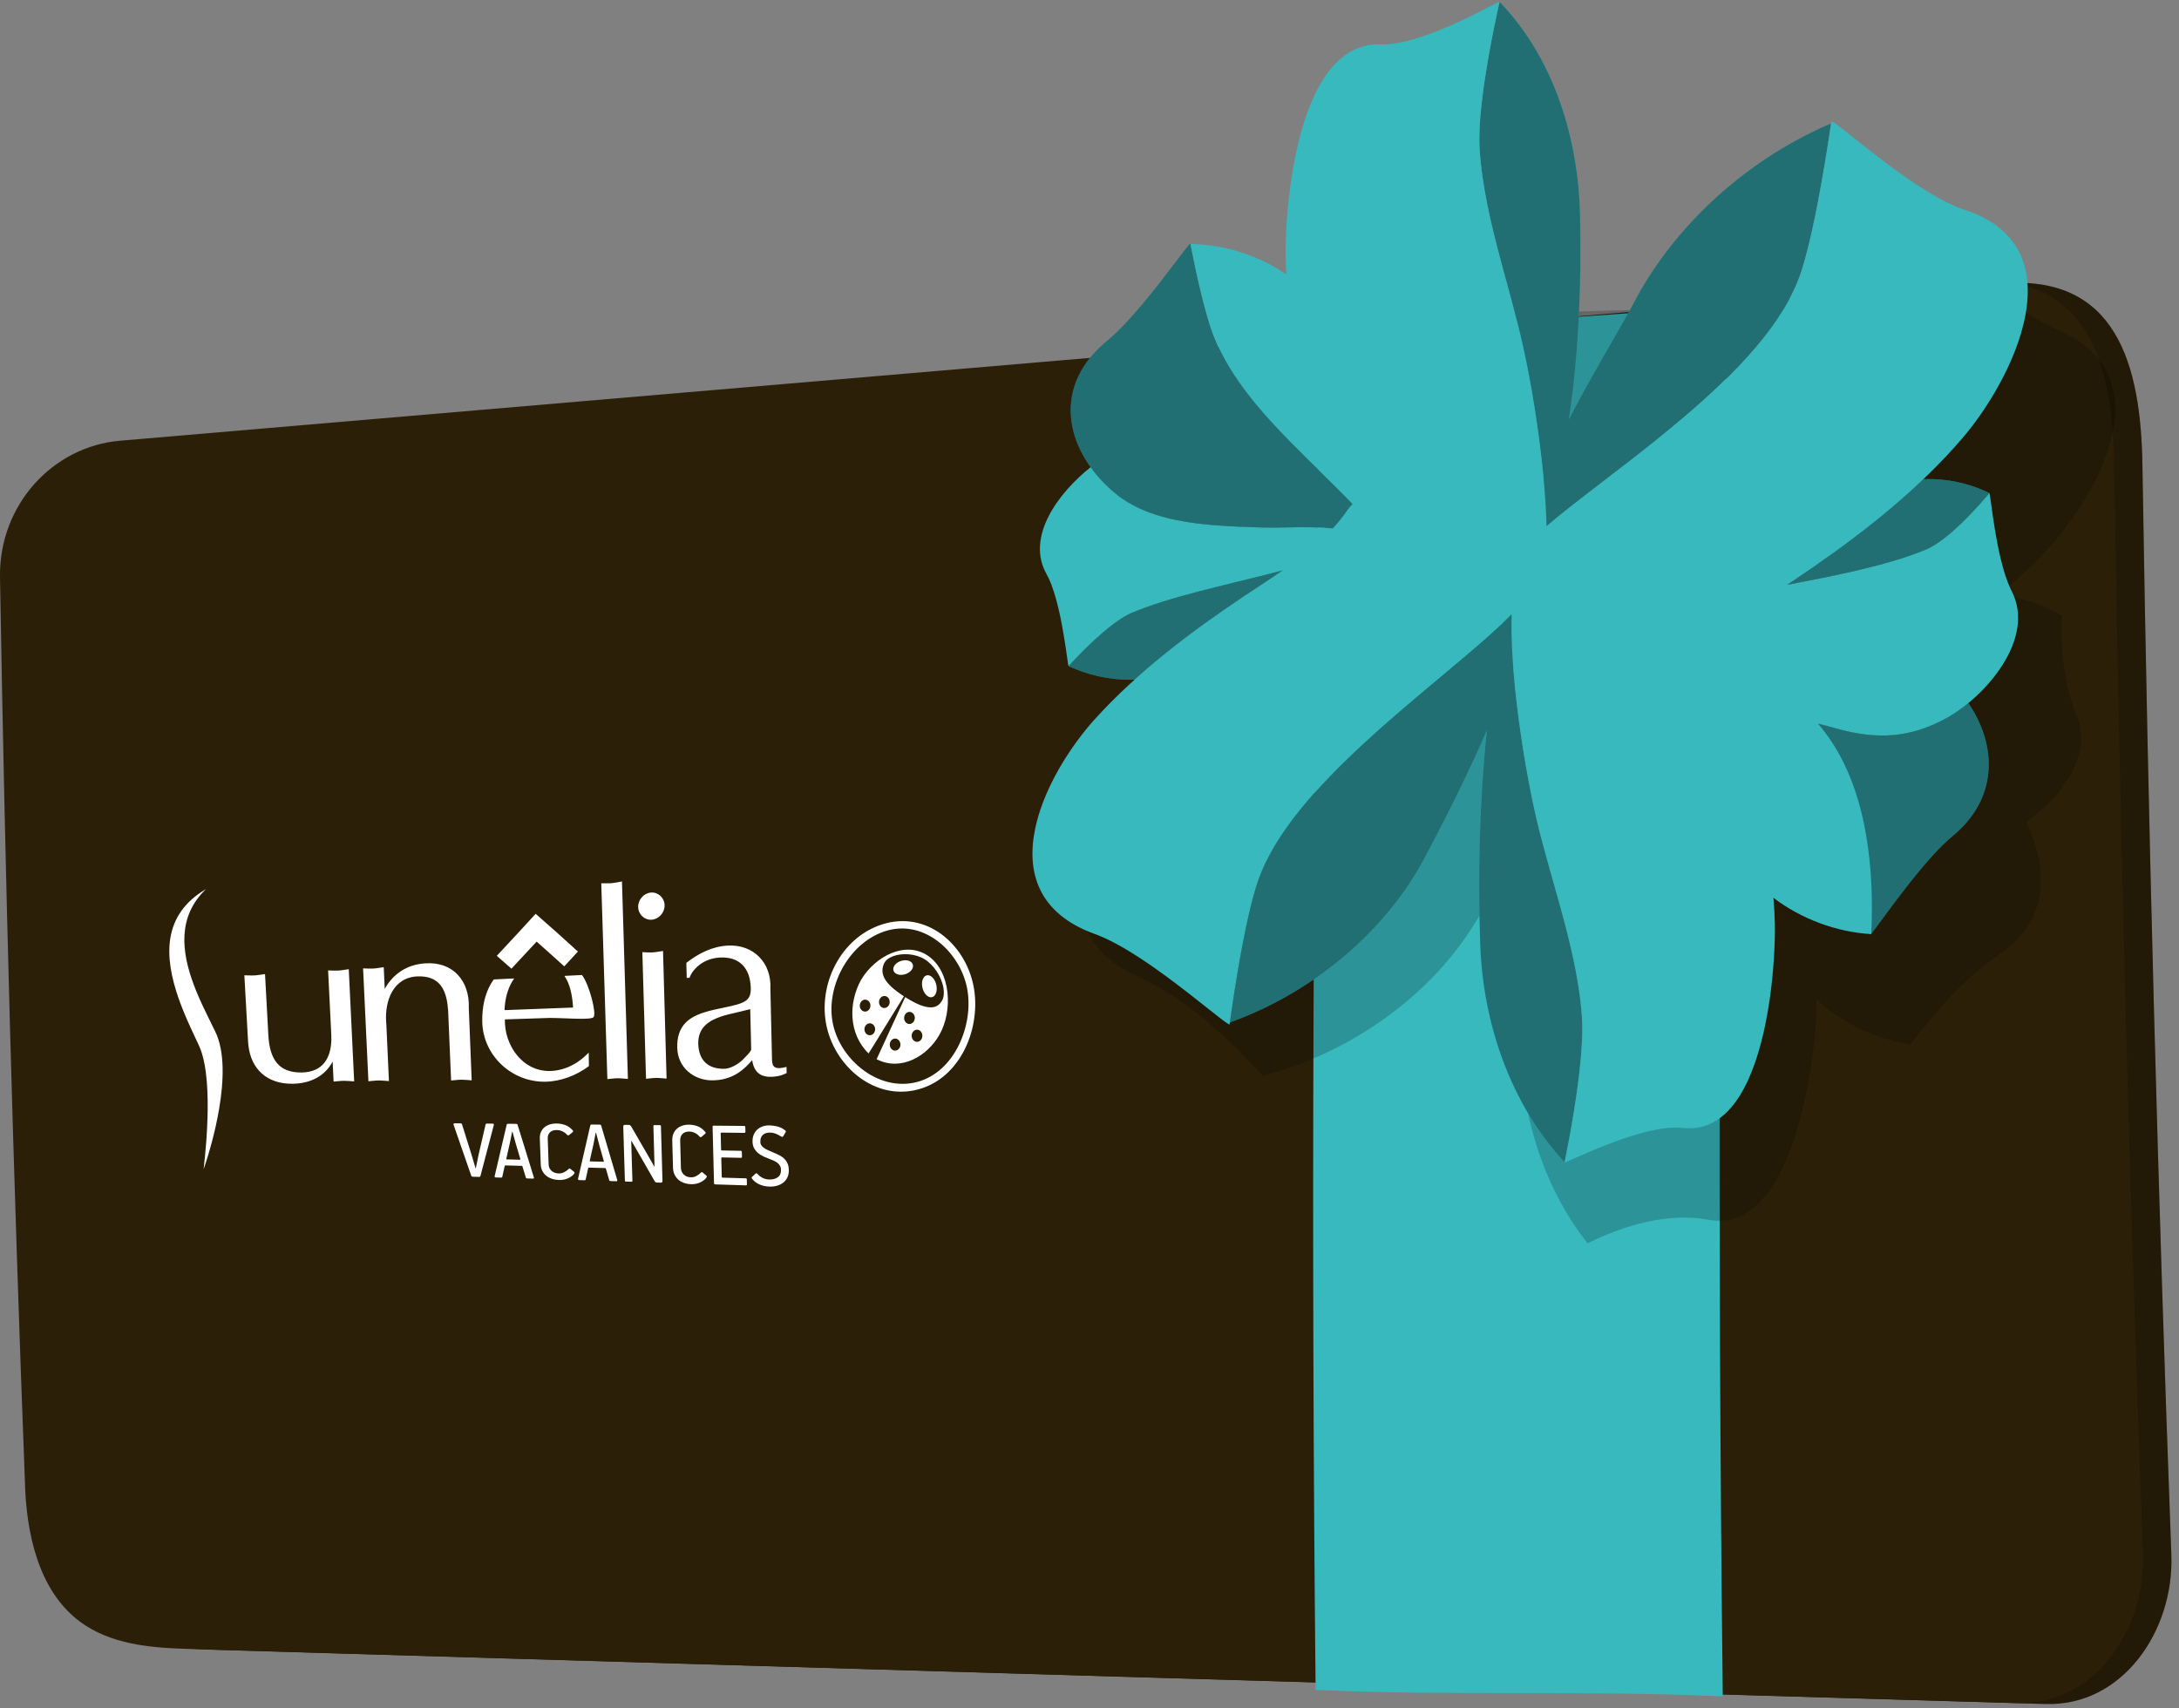 <?xml version="1.0" encoding="UTF-8"?>
<svg width="139px" height="109px" viewBox="0 0 139 109" version="1.1" xmlns="http://www.w3.org/2000/svg" xmlns:xlink="http://www.w3.org/1999/xlink">
    <rect x="0" y="0" width="139" height="109" fill="#808080" stroke="none"/>
    <title>Icon privilege</title>
    <defs>
        <path d="M138.512,99.083 C138.696,103.907 135.412,108.784 130.44,108.604 C91.508,107.459 52.577,106.307 13.646,105.146 C11.343,105.072 8.847,104.85 6.909,103.411 C4.217,101.414 3.468,97.657 3.395,94.424 C2.66,75.205 2.132,55.979 1.808,36.748 C1.743,32.184 5.152,28.419 9.498,28.06 C48.823,24.698 88.148,21.343 127.474,17.995 C135.029,17.234 136.585,23.179 136.669,29.66 C137.036,52.807 137.65,75.949 138.512,99.083" id="path-1"></path>
        <path d="M95.657,0.001 C99.2,3.666 100.693,8.87 100.793,13.644 C100.879,17.775 100.74,22.249 100.08,26.648 C100.516,25.795 100.973,24.954 101.432,24.134 L102.118,22.922 L102.118,22.922 L103.117,21.177 L103.117,21.177 L103.742,20.075 C103.842,19.895 103.94,19.718 104.036,19.544 L104.315,19.028 C106.866,14.254 111.333,10.188 116.443,7.918 L116.806,7.762 L116.567,9.333 L116.567,9.333 L116.338,10.718 L116.338,10.718 L116.105,12.032 L116.105,12.032 L115.95,12.856 L115.95,12.856 L115.789,13.667 C115.516,14.999 115.209,16.294 114.895,17.243 C113.764,20.651 110.48,23.95 106.955,26.893 L106.197,27.518 L106.197,27.518 L105.436,28.132 L105.436,28.132 L104.676,28.734 L104.676,28.734 L103.546,29.613 L103.546,29.613 L101.379,31.28 L101.379,31.28 L100.37,32.064 L100.37,32.064 L99.734,32.567 L99.734,32.567 L99.132,33.054 L99.132,33.054 C98.593,35.992 97.76,38.904 96.734,41.758 L96.521,42.342 C96.757,45.543 97.365,49.329 97.994,52.04 C98.167,52.784 98.36,53.531 98.564,54.278 L98.981,55.775 L98.981,55.775 L99.404,57.275 C100.104,59.778 100.746,62.291 100.916,64.806 C100.975,65.679 100.908,66.813 100.784,67.986 L100.74,68.378 L100.676,68.902 L100.604,69.443 L100.489,70.24 L100.489,70.24 L100.368,71.003 L100.368,71.003 L100.17,72.157 L100.17,72.157 L99.807,74.044 C96.283,70.234 94.598,65.051 94.426,60.148 C94.271,55.722 94.369,51.09 94.849,46.479 C93.622,49.303 92.25,52.051 90.838,54.689 C88.372,59.297 83.857,63.092 78.804,64.989 L78.458,65.114 L78.682,63.568 L78.682,63.568 L78.854,62.477 L78.854,62.477 L79.008,61.559 L79.008,61.559 L79.181,60.59 L79.181,60.59 L79.279,60.071 L79.358,59.669 L79.358,59.669 L79.523,58.87 C79.749,57.818 79.999,56.825 80.26,56.07 C81.301,53.063 84.034,50.038 87.058,47.252 L87.819,46.561 L87.819,46.561 L88.587,45.881 C88.716,45.768 88.844,45.656 88.973,45.545 L89.743,44.882 L89.743,44.882 L90.888,43.914 L90.888,43.914 L93.424,41.785 L93.424,41.785 L94.092,41.215 L94.092,41.215 L94.726,40.664 C95.137,40.302 95.521,39.954 95.873,39.619 C95.979,39.079 96.092,38.54 96.212,38.004 L96.322,37.525 L96.545,37.737 L96.545,37.737 C96.486,38.127 96.448,38.577 96.43,39.072 C97.578,37.909 98.244,36.943 98.11,36.233 C98.088,36.115 97.933,35.915 97.673,35.66 L97.458,35.46 C97.38,35.39 97.296,35.317 97.207,35.242 L96.921,35.009 C96.871,34.969 96.819,34.928 96.766,34.888 L96.434,34.637 L96.434,34.637 L96.074,34.378 L96.074,34.378 L95.689,34.114 L95.689,34.114 L95.282,33.846 L95.282,33.846 L94.854,33.578 L94.854,33.578 C95.923,32.806 96.991,32.059 98.041,31.338 C98.165,30.967 98.302,30.595 98.447,30.222 C98.173,27.363 97.665,24.248 97.143,21.926 C96.922,20.943 96.665,19.956 96.399,18.967 L95.794,16.738 C95.129,14.258 94.524,11.771 94.38,9.299 C94.292,7.78 94.61,5.462 94.95,3.521 L95.108,2.656 L95.108,2.656 L95.26,1.87 L95.26,1.87 L95.542,0.516 L95.542,0.516 L95.657,0.001 Z M107.154,42.759 L107.342,42.938 L107.342,42.938 L107.733,43.295 C107.799,43.355 107.867,43.414 107.935,43.473 L108.349,43.826 C110.032,45.22 111.999,46.399 113.369,46.091 L113.537,46.044 C114.468,45.738 115.421,45.91 116.365,46.156 L117.39,46.433 C117.56,46.478 117.729,46.52 117.897,46.558 C120.269,47.084 122.161,46.802 124.169,45.701 C124.615,45.456 125.091,45.131 125.562,44.743 C127.302,47.28 127.543,50.601 124.758,53.056 L124.554,53.23 C124.456,53.311 124.356,53.398 124.255,53.49 L123.946,53.782 L123.946,53.782 L123.629,54.102 L123.629,54.102 L123.308,54.445 L123.308,54.445 L122.985,54.807 L122.985,54.807 L122.661,55.183 L122.661,55.183 L122.179,55.765 L122.179,55.765 L121.864,56.158 L121.864,56.158 L121.407,56.743 L121.407,56.743 L120.838,57.492 L120.838,57.492 L119.519,59.269 L119.519,59.269 L119.376,59.446 L119.376,59.446 L119.323,59.499 C119.317,59.504 119.313,59.505 119.31,59.505 L119.104,58.472 L119.104,58.472 L118.849,57.291 L118.849,57.291 L118.694,56.615 L118.694,56.615 L118.524,55.913 L118.524,55.913 L118.404,55.444 L118.404,55.444 L118.216,54.752 L118.216,54.752 L118.087,54.311 L118.087,54.311 L117.956,53.893 C117.868,53.624 117.779,53.375 117.69,53.157 C116.8,50.96 114.418,48.923 112.042,47.14 L111.331,46.614 L111.331,46.614 L109.29,45.13 C109.183,45.052 109.078,44.974 108.975,44.897 L108.377,44.446 C108.089,44.225 107.821,44.011 107.576,43.804 C107.459,43.582 107.349,43.357 107.249,43.128 L107.1,42.765 L107.154,42.759 L107.154,42.759 Z M75.935,15.42 L76.116,16.337 L76.116,16.337 L76.32,17.298 L76.32,17.298 L76.47,17.964 L76.47,17.964 L76.637,18.666 L76.637,18.666 L76.756,19.14 L76.756,19.14 L76.944,19.84 L76.944,19.84 L77.074,20.289 L77.074,20.289 L77.207,20.714 L77.207,20.714 L77.342,21.108 C77.387,21.232 77.432,21.351 77.478,21.461 C78.481,23.91 80.285,26.016 82.271,28.04 L83.023,28.796 L83.023,28.796 L84.93,30.671 L84.93,30.671 L85.685,31.424 C86.184,31.928 86.673,32.436 87.142,32.951 L87.804,33.096 L87.804,33.096 L87.548,33.407 C87.914,33.825 88.266,34.249 88.597,34.681 L88.928,35.127 L88.928,35.127 L89.007,35.303 L89.007,35.303 L89.047,35.411 L89.047,35.411 L89.077,35.519 L89.077,35.519 L89.087,35.584 C89.096,35.714 89.022,35.77 88.733,35.561 L88.585,35.445 L88.585,35.445 L88.403,35.287 L88.403,35.287 L88.184,35.083 C88.145,35.045 88.104,35.005 88.061,34.962 L87.783,34.682 L87.783,34.682 C87.552,34.444 87.274,34.254 86.959,34.103 C84.02,37.46 80.204,40.372 76.511,42.213 C74.097,43.417 71.166,43.661 68.466,42.517 L68.167,42.384 L68.519,42.004 L68.519,42.004 L68.851,41.659 L68.851,41.659 L69.264,41.246 L69.264,41.246 L69.574,40.947 L69.574,40.947 L69.906,40.639 L69.906,40.639 L70.252,40.33 L70.252,40.33 L70.608,40.029 C71.146,39.588 71.696,39.202 72.169,39 C73.469,38.445 75.085,37.978 76.767,37.545 L77.996,37.235 L80.368,36.652 L80.368,36.652 L81.358,36.4 L81.358,36.4 L81.997,36.23 L81.997,36.23 L82.614,36.058 C82.816,36 83.013,35.941 83.206,35.882 L83.769,35.703 C85.228,35.218 86.339,34.681 86.783,34.026 C85.646,33.545 84.103,33.507 82.677,33.524 L81.547,33.542 C81.186,33.547 80.845,33.549 80.533,33.539 L79.149,33.491 L79.149,33.491 L78.439,33.458 C75.822,33.316 73.08,32.937 71.198,31.404 C68.08,28.863 66.981,24.8 70.422,21.799 L70.622,21.63 C70.866,21.43 71.124,21.192 71.388,20.928 L71.709,20.599 L71.709,20.599 L72.034,20.249 L72.034,20.249 L72.362,19.883 L72.362,19.883 L72.689,19.505 L72.689,19.505 L73.013,19.12 L73.013,19.12 L73.49,18.537 L73.49,18.537 L73.946,17.962 L73.946,17.962 L75.656,15.735 L75.656,15.735 L75.778,15.583 L75.778,15.583 L75.868,15.478 L75.868,15.478 L75.922,15.426 C75.928,15.422 75.932,15.42 75.935,15.42 Z M126.905,31.344 L126.51,31.805 L126.51,31.805 L126.192,32.16 L126.192,32.16 L125.806,32.575 L125.806,32.575 L125.518,32.873 L125.518,32.873 L125.211,33.178 L125.211,33.178 L124.889,33.485 C124.835,33.536 124.78,33.586 124.724,33.636 L124.389,33.93 C123.882,34.359 123.363,34.729 122.902,34.926 C121.144,35.676 118.751,36.249 116.287,36.75 L115.147,36.976 L115.147,36.976 L114.01,37.195 L114.01,37.195 L115.094,36.464 C115.273,36.342 115.451,36.221 115.627,36.1 C118.141,34.363 120.547,32.512 122.697,30.456 L122.772,30.453 C124.152,30.414 125.562,30.688 126.905,31.344 Z" id="path-2"></path>
    </defs>
    <g id="ICONS" stroke="none" stroke-width="1" fill="none" fill-rule="evenodd">
        <g id="16_Sunelia_Icons_Complements" transform="translate(-411, -367)">
            <g id="Icon-privilege" transform="translate(480.26, 421.42) rotate(-360) translate(-480.26, -421.42) translate(411, 367.116)">
                <g id="Fill-1">
                    <use fill="#2B1F08" xlink:href="#path-1"></use>
                    <use fill-opacity="0.2" fill="#000000" xlink:href="#path-1"></use>
                </g>
                <path d="M136.704,99.023 C136.889,103.847 133.605,108.723 128.633,108.543 C89.701,107.398 50.769,106.246 11.838,105.085 C9.535,105.011 7.039,104.789 5.101,103.351 C2.41,101.353 1.66,97.597 1.587,94.363 C0.853,75.144 0.324,55.918 0,36.688 C-0.065,32.123 3.344,28.358 7.69,28 C47.015,24.637 86.34,21.282 125.666,17.935 C133.222,17.174 134.777,23.118 134.861,29.6 C135.228,52.747 135.842,75.889 136.704,99.023" id="Fill-4" fill="#2B1F08"></path>
                <path d="M83.924,107.705 C92.584,108.102 101.237,107.714 109.897,108.12 C109.555,78.289 109.648,49.245 110.153,19.417 C101.526,20.032 92.9,20.65 84.273,21.273 C83.749,50.08 83.631,78.893 83.924,107.705" id="Fill-13" fill="#37B9BE"></path>
                <path d="M131.522,39.169 C130.302,38.434 128.9,37.987 127.464,37.855 C128.321,37.147 129.226,36.367 130.083,35.495 C133.602,31.915 138.309,23.996 131.298,20.936 C128.165,19.569 125.482,16.969 123.276,14.481 C123.276,14.481 123.275,14.528 123.27,14.605 C117.883,16.346 112.92,20.11 109.991,24.763 C108.226,27.568 106.546,30.452 105.057,33.419 C105.934,28.84 106.596,24.136 106.873,19.578 L88.048,20.122 C88.027,20.472 88.013,20.814 88.007,21.148 C87.574,20.783 87.107,20.454 86.615,20.163 L82.594,20.279 L82.549,18.721 C82.396,18.698 82.243,18.677 82.089,18.661 C82.09,18.648 82.091,18.638 82.091,18.638 C82.091,18.638 82.084,18.647 82.074,18.659 C82.047,18.657 82.03,18.656 82.03,18.656 C82.03,18.656 82.025,18.683 82.018,18.732 C80.382,20.812 78.533,22.917 76.322,24.411 C73.576,26.267 72.618,29.723 74.561,32.493 C72.605,34.079 70.193,36.393 71.289,38.978 C72.049,40.769 72.29,42.982 72.22,44.969 C73.454,45.67 74.853,46.093 76.28,46.222 C75.423,46.892 74.518,47.626 73.662,48.445 C70.011,51.937 65.754,59.069 72.525,62.157 C75.664,63.588 78.346,66.082 80.634,68.615 C80.634,68.615 80.635,68.571 80.639,68.497 C85.95,67.104 90.935,63.669 93.827,59.185 C95.583,56.461 97.234,53.65 98.707,50.756 C97.806,55.442 97.178,60.282 96.98,64.933 C96.77,69.851 98.062,75.14 101.273,79.213 C103.579,78.058 106.407,77.233 108.99,77.709 C114.189,78.667 115.596,68.453 115.825,65.32 C115.867,64.744 115.884,64.192 115.888,63.658 C117.451,65.129 119.689,66.188 121.852,66.508 C121.852,66.521 121.851,66.532 121.851,66.532 C121.851,66.532 121.858,66.523 121.867,66.51 C121.895,66.514 121.913,66.516 121.913,66.516 C121.913,66.516 121.916,66.488 121.923,66.438 C123.531,64.364 125.355,62.256 127.551,60.774 C130.68,58.665 130.748,55.38 129.234,52.331 C131.321,50.91 133.564,48.117 132.468,45.531 C131.629,43.55 131.446,41.3 131.522,39.169" id="Fill-15" fill="#000000" opacity="0.2"></path>
                <g id="Shape">
                    <use fill="#37B9BE" xlink:href="#path-2"></use>
                    <use fill-opacity="0.4" fill="#000000" xlink:href="#path-2"></use>
                </g>
                <path d="M95.657,0.001 L95.458,0.907 L95.458,0.907 L95.233,2.008 L95.233,2.008 L95.062,2.902 L95.062,2.902 L94.931,3.633 L94.931,3.633 L94.803,4.398 L94.803,4.398 L94.683,5.184 L94.683,5.184 L94.609,5.711 L94.609,5.711 L94.543,6.237 L94.543,6.237 L94.485,6.755 L94.485,6.755 L94.437,7.263 L94.437,7.263 L94.4,7.756 L94.4,7.756 L94.376,8.23 C94.361,8.615 94.362,8.975 94.38,9.299 C94.524,11.771 95.129,14.258 95.794,16.738 L96.399,18.967 C96.665,19.956 96.922,20.943 97.143,21.926 C97.873,25.174 98.575,29.972 98.654,33.453 L99.219,32.983 L99.219,32.983 L99.822,32.497 L99.822,32.497 L100.459,31.995 L100.459,31.995 L101.125,31.477 L101.125,31.477 L104,29.261 L104,29.261 L104.752,28.674 L104.752,28.674 L105.508,28.075 C105.887,27.772 106.265,27.465 106.642,27.153 L107.392,26.526 C110.748,23.676 113.811,20.51 114.895,17.243 C115.209,16.294 115.516,14.999 115.789,13.667 L115.948,12.866 L115.948,12.866 L116.193,11.548 L116.193,11.548 L116.406,10.316 L116.406,10.316 L116.691,8.536 L116.691,8.536 L116.825,7.628 C116.845,7.62 116.899,7.645 116.981,7.698 L117.127,7.799 L117.127,7.799 L117.314,7.939 L117.314,7.939 L118.096,8.555 L118.096,8.555 L119.343,9.542 L119.343,9.542 L119.75,9.857 L119.75,9.857 L120.39,10.343 L120.39,10.343 L120.834,10.67 L120.834,10.67 L121.287,10.997 L121.287,10.997 L121.747,11.318 L121.747,11.318 L122.211,11.63 L122.211,11.63 L122.676,11.931 C123.528,12.468 124.371,12.925 125.125,13.2 L125.328,13.271 C129.466,14.626 129.89,17.923 128.909,21.197 L128.779,21.606 C128.757,21.674 128.733,21.742 128.709,21.81 L128.559,22.217 L128.559,22.217 L128.397,22.622 C128.342,22.757 128.284,22.89 128.224,23.024 L128.041,23.421 L128.041,23.421 L127.849,23.814 L127.849,23.814 L127.648,24.2 L127.648,24.2 L127.441,24.58 L127.441,24.58 L127.227,24.953 L127.227,24.953 L127.008,25.317 L127.008,25.317 L126.786,25.672 L126.786,25.672 L126.56,26.017 L126.56,26.017 L126.332,26.351 L126.332,26.351 L126.102,26.673 L126.102,26.673 L125.873,26.983 L125.873,26.983 L125.531,27.422 L125.531,27.422 L125.306,27.697 C125.269,27.741 125.232,27.785 125.195,27.828 C122.496,30.979 119.168,33.654 115.627,36.1 L115.094,36.464 L115.094,36.464 L114.01,37.195 L114.01,37.195 L115.147,36.976 L115.147,36.976 L116.287,36.75 C118.751,36.249 121.144,35.676 122.902,34.926 C123.363,34.729 123.882,34.359 124.389,33.93 L124.724,33.636 L124.724,33.636 L125.052,33.332 C125.105,33.281 125.159,33.23 125.211,33.178 L125.518,32.873 L125.518,32.873 L125.806,32.575 L125.806,32.575 L126.192,32.16 L126.192,32.16 L126.743,31.536 L126.743,31.536 L126.905,31.344 L126.905,31.344 C126.909,31.345 126.914,31.36 126.92,31.388 L126.969,31.698 L126.969,31.698 L127.151,32.997 L127.151,32.997 L127.252,33.641 L127.252,33.641 L127.33,34.098 L127.33,34.098 L127.417,34.567 L127.417,34.567 L127.514,35.042 C127.531,35.121 127.549,35.2 127.567,35.279 L127.679,35.747 C127.835,36.365 128.02,36.947 128.237,37.413 L128.32,37.583 C129.913,40.669 126.586,44.374 124.169,45.701 C122.161,46.802 120.269,47.084 117.897,46.558 C117.264,46.417 116.618,46.207 115.97,46.058 C116.278,46.415 116.561,46.786 116.818,47.173 C119.132,50.657 119.559,55.426 119.37,59.483 C117.153,59.354 114.905,58.522 113.129,57.167 C113.179,57.721 113.208,58.281 113.219,58.847 L113.222,59.283 L113.222,59.283 L113.215,59.8 L113.215,59.8 L113.202,60.183 L113.202,60.183 L113.172,60.811 L113.172,60.811 L113.126,61.491 L113.126,61.491 L113.062,62.216 L113.062,62.216 L113.009,62.719 L113.009,62.719 L112.946,63.234 L112.946,63.234 L112.873,63.758 L112.873,63.758 L112.789,64.289 C112.774,64.378 112.759,64.467 112.743,64.556 L112.643,65.092 C111.953,68.573 110.505,72.016 107.592,71.867 L107.365,71.849 C106.558,71.758 105.535,71.941 104.505,72.235 L104.03,72.377 C103.872,72.427 103.714,72.479 103.558,72.532 L103.094,72.696 L103.094,72.696 L102.643,72.864 L102.643,72.864 L101.999,73.119 L101.999,73.119 L101.41,73.365 L101.41,73.365 L99.957,73.998 L99.957,73.998 L99.852,74.037 C99.827,74.046 99.812,74.047 99.807,74.044 L100.061,72.752 L100.061,72.752 L100.288,71.486 L100.288,71.486 L100.409,70.753 L100.409,70.753 L100.567,69.711 L100.567,69.711 L100.676,68.902 L100.676,68.902 L100.74,68.378 C100.892,67.068 100.981,65.776 100.916,64.806 C100.746,62.291 100.104,59.778 99.404,57.275 L98.771,55.026 C98.492,54.028 98.224,53.032 97.994,52.04 C97.129,48.311 96.304,42.55 96.43,39.072 C96.036,39.472 95.585,39.895 95.091,40.339 L94.477,40.882 C94.371,40.974 94.264,41.067 94.155,41.16 L93.487,41.731 L93.487,41.731 L91.697,43.235 L91.697,43.235 L90.946,43.865 L90.946,43.865 L89.797,44.836 L89.797,44.836 L89.023,45.501 L89.023,45.501 L88.249,46.178 C88.121,46.291 87.992,46.406 87.864,46.52 L87.099,47.214 C84.059,50.01 81.306,53.049 80.26,56.07 L80.197,56.258 L80.197,56.258 L80.072,56.659 L80.072,56.659 L79.949,57.091 L79.949,57.091 L79.829,57.549 L79.829,57.549 L79.655,58.274 L79.655,58.274 L79.488,59.033 L79.488,59.033 L79.279,60.071 L79.279,60.071 L79.088,61.105 L79.088,61.105 L78.957,61.856 L78.957,61.856 L78.734,63.229 L78.734,63.229 L78.51,64.743 L78.51,64.743 L78.441,65.242 L78.441,65.242 C78.421,65.251 78.368,65.226 78.284,65.172 L78.136,65.071 L78.136,65.071 L77.837,64.847 L77.837,64.847 L75.893,63.316 L75.893,63.316 L75.054,62.671 L75.054,62.671 L74.386,62.173 L74.386,62.173 L73.696,61.677 L73.696,61.677 L73.229,61.352 C73.073,61.246 72.916,61.141 72.759,61.038 L72.29,60.737 L72.29,60.737 L71.825,60.453 C71.207,60.087 70.607,59.776 70.055,59.558 L69.85,59.48 C66.203,58.171 65.453,55.502 66.04,52.727 L66.133,52.33 C66.2,52.065 66.279,51.799 66.369,51.535 L66.51,51.138 C66.535,51.072 66.56,51.006 66.586,50.94 L66.748,50.547 L66.748,50.547 L66.923,50.156 C66.953,50.091 66.983,50.027 67.015,49.962 L67.206,49.578 C67.239,49.514 67.272,49.45 67.306,49.387 L67.513,49.01 L67.513,49.01 L67.728,48.64 L67.728,48.64 L67.95,48.277 L67.95,48.277 L68.18,47.921 L68.18,47.921 L68.415,47.574 L68.415,47.574 L68.654,47.237 L68.654,47.237 L68.897,46.91 L68.897,46.91 L69.142,46.594 L69.142,46.594 L69.389,46.29 L69.389,46.29 L69.637,45.998 L69.637,45.998 L69.884,45.72 L69.884,45.72 C72.61,42.725 75.951,40.199 79.445,37.866 L81.032,36.816 C81.299,36.638 81.565,36.459 81.828,36.276 C81.459,36.375 81.079,36.473 80.691,36.571 L77.704,37.308 L77.704,37.308 L76.504,37.613 C74.917,38.027 73.401,38.474 72.169,39 C71.254,39.39 70.052,40.468 69.205,41.304 L68.937,41.572 L68.494,42.031 L68.494,42.031 L68.167,42.384 L68.161,42.375 L68.161,42.375 L68.136,42.261 L68.136,42.261 L68.1,42.028 L68.1,42.028 L68.004,41.358 L68.004,41.358 L67.909,40.73 C67.713,39.491 67.393,37.836 66.896,36.779 L66.757,36.507 C65.421,34.136 67.518,31.322 69.573,29.691 C70.017,30.31 70.566,30.888 71.198,31.404 C73.08,32.937 75.822,33.316 78.439,33.458 L79.149,33.491 L79.149,33.491 L80.533,33.539 L80.533,33.539 C80.759,33.546 81.001,33.547 81.255,33.545 L82.884,33.521 C83.594,33.516 84.327,33.529 85.019,33.606 C85.268,33.336 85.503,33.053 85.721,32.758 L85.933,32.458 C86.04,32.302 86.157,32.163 86.284,32.04 L85.795,31.536 L85.538,31.277 L85.538,31.277 C84.854,30.59 84.153,29.91 83.458,29.226 L82.387,28.158 C80.356,26.098 78.501,23.958 77.478,21.461 L77.404,21.274 L77.404,21.274 L77.257,20.864 C77.232,20.792 77.208,20.718 77.184,20.643 L77.04,20.174 L77.04,20.174 L76.9,19.68 L76.9,19.68 L76.764,19.171 L76.764,19.171 L76.512,18.146 L76.512,18.146 L76.294,17.179 L76.294,17.179 L75.94,15.445 L76.191,15.453 C78.253,15.544 80.367,16.215 82.06,17.399 C82.021,16.866 82.005,16.326 82.009,15.779 L82.018,15.286 L82.018,15.286 L82.04,14.717 L82.04,14.717 L82.076,14.082 L82.076,14.082 L82.109,13.627 L82.109,13.627 L82.151,13.15 L82.151,13.15 L82.23,12.399 L82.23,12.399 L82.294,11.88 L82.294,11.88 L82.369,11.35 L82.369,11.35 L82.454,10.81 L82.454,10.81 L82.551,10.265 C83.235,6.619 84.723,2.79 87.833,2.717 L88.069,2.719 C88.9,2.749 89.937,2.495 90.974,2.131 L91.452,1.955 C91.61,1.895 91.769,1.832 91.925,1.768 L92.39,1.573 L92.39,1.573 L92.841,1.374 L92.841,1.374 L93.275,1.175 L93.275,1.175 L93.883,0.884 L93.883,0.884 L95.512,0.059 L95.512,0.059 L95.614,0.012 C95.639,0.002 95.653,-0.002 95.657,0.001 Z" id="Path" fill="#37B9BE"></path>
                <path d="M49.068,71.687 C49.212,71.689 49.376,71.709 49.557,71.748 C49.737,71.786 49.919,71.873 50.091,72.008 C50.128,72.037 50.14,72.064 50.129,72.087 L50.1,72.146 L50.1,72.146 L49.961,72.381 L49.961,72.381 C49.942,72.41 49.917,72.422 49.89,72.418 C49.861,72.413 49.835,72.401 49.811,72.385 C49.679,72.299 49.551,72.24 49.446,72.203 C49.341,72.167 49.237,72.148 49.132,72.147 C49.044,72.146 48.961,72.155 48.883,72.175 C48.806,72.195 48.738,72.229 48.681,72.275 C48.625,72.321 48.58,72.383 48.548,72.459 C48.515,72.534 48.5,72.63 48.503,72.745 C48.505,72.828 48.527,72.9 48.571,72.963 C48.615,73.025 48.672,73.081 48.74,73.129 C48.809,73.177 48.887,73.222 48.971,73.26 L49.226,73.37 C49.359,73.425 49.49,73.484 49.62,73.542 C49.749,73.601 49.864,73.673 49.967,73.758 C50.069,73.844 50.152,73.947 50.216,74.069 C50.281,74.191 50.315,74.346 50.319,74.533 C50.323,74.704 50.295,74.857 50.236,74.99 C50.177,75.123 50.092,75.236 49.982,75.325 C49.872,75.415 49.739,75.484 49.585,75.531 C49.431,75.578 49.261,75.598 49.077,75.592 C48.849,75.585 48.635,75.538 48.436,75.451 C48.236,75.365 48.082,75.228 47.968,75.083 C47.936,75.041 47.939,75 47.99,74.96 L48.207,74.757 L48.207,74.757 C48.23,74.737 48.251,74.733 48.269,74.744 L48.313,74.778 L48.313,74.778 L48.34,74.804 C48.434,74.905 48.544,74.991 48.669,75.048 C48.794,75.104 48.925,75.136 49.061,75.14 C49.289,75.146 49.474,75.099 49.616,74.997 C49.757,74.896 49.826,74.738 49.821,74.527 C49.819,74.423 49.796,74.334 49.752,74.261 C49.709,74.187 49.653,74.124 49.586,74.073 C49.519,74.022 49.444,73.978 49.361,73.941 L49.238,73.888 L49.238,73.888 L49.116,73.84 C49,73.796 48.875,73.745 48.747,73.689 C48.617,73.633 48.498,73.562 48.391,73.478 C48.283,73.394 48.192,73.29 48.119,73.168 C48.047,73.046 48.008,72.898 48.004,72.726 C48,72.561 48.025,72.415 48.078,72.286 C48.131,72.157 48.206,72.048 48.302,71.959 C48.398,71.869 48.512,71.801 48.642,71.755 C48.774,71.709 48.916,71.686 49.068,71.687 Z M45.527,71.705 L47.464,71.722 L47.464,71.722 C47.516,71.723 47.542,71.746 47.543,71.791 L47.551,72.092 L47.551,72.092 C47.552,72.141 47.528,72.166 47.48,72.165 L46.019,72.148 L46.019,72.148 C45.987,72.148 45.972,72.163 45.973,72.196 L45.998,73.237 L45.998,73.237 C45.999,73.269 46.013,73.286 46.042,73.286 L47.249,73.309 L47.249,73.309 C47.297,73.31 47.322,73.334 47.323,73.384 L47.33,73.69 L47.33,73.69 C47.331,73.736 47.31,73.758 47.266,73.757 L46.058,73.731 L46.058,73.731 C46.027,73.731 46.011,73.748 46.012,73.785 L46.041,74.966 C46.042,75.003 46.057,75.021 46.085,75.022 L47.567,75.065 L47.567,75.065 C47.614,75.066 47.639,75.09 47.64,75.135 L47.647,75.442 L47.647,75.442 C47.649,75.492 47.625,75.515 47.577,75.514 L45.622,75.452 L45.622,75.452 C45.574,75.45 45.549,75.427 45.548,75.383 L45.457,71.771 C45.456,71.726 45.48,71.704 45.527,71.705 Z M43.951,71.642 C44.135,71.644 44.315,71.675 44.488,71.737 C44.662,71.799 44.831,71.92 44.985,72.099 C45.005,72.123 45.015,72.145 45.016,72.163 C45.016,72.181 45.001,72.204 44.97,72.232 L44.746,72.423 L44.746,72.423 C44.731,72.438 44.709,72.443 44.684,72.437 C44.658,72.431 44.636,72.417 44.62,72.397 C44.545,72.304 44.449,72.227 44.331,72.17 C44.214,72.112 44.092,72.083 43.968,72.081 C43.776,72.079 43.63,72.132 43.531,72.238 C43.432,72.345 43.384,72.484 43.389,72.656 L43.436,74.4 L43.436,74.4 C43.441,74.568 43.501,74.708 43.616,74.822 C43.73,74.935 43.884,74.995 44.076,75 C44.2,75.004 44.315,74.976 44.421,74.917 C44.528,74.858 44.621,74.794 44.68,74.728 C44.7,74.707 44.72,74.686 44.739,74.673 C44.758,74.659 44.785,74.665 44.817,74.69 L45.063,74.896 L45.063,74.896 C45.075,74.904 45.082,74.919 45.084,74.939 C45.086,74.958 45.085,74.98 45.077,74.993 C44.991,75.14 44.816,75.261 44.642,75.336 C44.468,75.411 44.284,75.446 44.087,75.44 C43.928,75.434 43.778,75.407 43.639,75.359 C43.501,75.311 43.379,75.242 43.277,75.154 C43.175,75.065 43.093,74.956 43.031,74.829 C42.97,74.702 42.937,74.557 42.932,74.394 L42.884,72.649 L42.884,72.649 C42.88,72.493 42.903,72.353 42.954,72.228 C43.004,72.104 43.077,71.997 43.17,71.911 C43.264,71.824 43.378,71.757 43.51,71.71 C43.643,71.663 43.79,71.641 43.951,71.642 Z M39.881,71.653 L40.097,71.655 L40.097,71.655 C40.145,71.655 40.18,71.665 40.2,71.683 C40.221,71.7 40.241,71.723 40.262,71.75 L41.224,73.413 L41.224,73.413 L41.736,74.309 C41.741,74.317 41.745,74.322 41.749,74.324 L41.753,74.324 L41.681,71.735 L41.681,71.735 C41.679,71.691 41.701,71.67 41.745,71.67 L42.087,71.673 L42.087,71.673 C42.135,71.674 42.161,71.694 42.162,71.734 L42.26,75.227 L42.26,75.227 C42.262,75.278 42.249,75.31 42.223,75.324 C42.198,75.337 42.172,75.343 42.148,75.342 L41.918,75.334 C41.873,75.333 41.839,75.326 41.817,75.311 C41.794,75.296 41.774,75.273 41.757,75.241 L40.64,73.294 L40.64,73.294 L40.284,72.68 L40.284,72.68 C40.272,72.668 40.266,72.668 40.266,72.68 L40.342,75.214 L40.342,75.214 C40.343,75.261 40.322,75.284 40.278,75.283 L39.937,75.272 L39.937,75.272 C39.889,75.27 39.864,75.248 39.862,75.205 L39.759,71.799 L39.759,71.799 C39.757,71.748 39.763,71.711 39.777,71.687 C39.79,71.664 39.825,71.652 39.881,71.653 Z M37.747,71.633 L38.258,71.638 L38.258,71.638 C38.306,71.639 38.336,71.659 38.349,71.697 L39.37,75.155 C39.378,75.175 39.381,75.196 39.378,75.219 C39.375,75.242 39.355,75.253 39.319,75.252 L38.953,75.241 L38.953,75.241 C38.901,75.239 38.873,75.225 38.868,75.197 L38.646,74.435 L38.646,74.435 C38.638,74.419 38.63,74.411 38.622,74.411 L37.559,74.382 L37.559,74.382 C37.543,74.382 37.534,74.384 37.532,74.388 L37.524,74.399 L37.524,74.399 L37.357,75.15 L37.357,75.15 C37.353,75.177 37.328,75.189 37.28,75.188 L36.956,75.177 L36.956,75.177 C36.924,75.176 36.901,75.17 36.887,75.158 C36.873,75.146 36.869,75.123 36.875,75.089 L37.652,71.702 L37.652,71.702 C37.656,71.683 37.665,71.667 37.678,71.653 C37.692,71.641 37.714,71.633 37.747,71.633 Z M35.496,71.567 C35.68,71.569 35.86,71.599 36.034,71.658 C36.208,71.717 36.378,71.831 36.533,72.001 C36.553,72.024 36.564,72.045 36.564,72.062 C36.565,72.08 36.55,72.101 36.519,72.128 L36.296,72.308 L36.296,72.308 C36.281,72.323 36.26,72.328 36.234,72.322 C36.208,72.316 36.186,72.303 36.169,72.284 C36.094,72.196 35.998,72.123 35.88,72.068 C35.762,72.014 35.64,71.985 35.516,71.984 C35.324,71.982 35.178,72.032 35.08,72.133 C34.981,72.234 34.934,72.366 34.94,72.529 L34.998,74.184 L34.998,74.184 C35.004,74.343 35.065,74.476 35.18,74.584 C35.296,74.691 35.45,74.748 35.641,74.754 C35.766,74.758 35.88,74.731 35.987,74.675 C36.093,74.619 36.185,74.56 36.244,74.497 C36.263,74.476 36.283,74.457 36.303,74.444 C36.322,74.431 36.348,74.436 36.381,74.46 L36.628,74.656 L36.628,74.656 C36.64,74.664 36.647,74.678 36.649,74.697 C36.652,74.716 36.65,74.736 36.643,74.749 C36.557,74.888 36.383,75.003 36.21,75.073 C36.037,75.145 35.852,75.177 35.656,75.171 C35.496,75.166 35.346,75.14 35.207,75.094 C35.068,75.048 34.946,74.982 34.844,74.898 C34.741,74.814 34.658,74.71 34.596,74.59 C34.534,74.47 34.5,74.332 34.495,74.177 L34.436,72.521 L34.436,72.521 C34.43,72.374 34.453,72.241 34.502,72.123 C34.552,72.005 34.624,71.904 34.717,71.822 C34.811,71.74 34.924,71.676 35.056,71.632 C35.189,71.587 35.336,71.566 35.496,71.567 Z M32.413,71.585 L32.924,71.589 L32.924,71.589 C32.972,71.59 33.002,71.609 33.016,71.647 L33.801,74.179 L33.801,74.179 L34.05,74.99 C34.058,75.009 34.061,75.029 34.058,75.052 C34.055,75.074 34.036,75.085 33.999,75.084 L33.633,75.072 L33.633,75.072 C33.582,75.071 33.553,75.057 33.548,75.03 L33.323,74.293 L33.323,74.293 C33.315,74.278 33.307,74.27 33.299,74.27 L32.236,74.241 L32.236,74.241 C32.221,74.241 32.211,74.243 32.21,74.246 L32.201,74.257 L32.201,74.257 L32.037,74.983 L32.037,74.983 C32.034,75.009 32.009,75.021 31.96,75.019 L31.637,75.009 L31.637,75.009 C31.605,75.008 31.581,75.002 31.567,74.99 C31.553,74.979 31.549,74.957 31.555,74.923 L32.319,71.651 L32.319,71.651 C32.322,71.632 32.331,71.617 32.344,71.604 C32.358,71.591 32.38,71.584 32.413,71.585 Z M29.009,71.554 L29.382,71.557 L29.382,71.557 C29.426,71.557 29.455,71.574 29.468,71.607 L30.067,73.518 L30.067,73.518 L30.331,74.406 L30.331,74.406 C30.34,74.428 30.348,74.428 30.355,74.407 L30.536,73.529 L30.536,73.529 L30.977,71.621 L30.977,71.621 C30.992,71.588 31.02,71.572 31.06,71.572 L31.409,71.575 L31.409,71.575 C31.465,71.576 31.495,71.589 31.5,71.615 C31.505,71.641 31.504,71.663 31.497,71.682 L30.645,74.928 L30.645,74.928 C30.634,74.961 30.607,74.976 30.563,74.975 L30.155,74.962 L30.155,74.962 C30.111,74.961 30.08,74.942 30.063,74.904 L28.934,71.646 L28.934,71.646 C28.925,71.62 28.927,71.599 28.938,71.58 C28.949,71.562 28.973,71.553 29.009,71.554 Z M13.139,56.613 C11.313,58.36 11.574,60.6 12.353,62.693 L12.515,63.109 L12.515,63.109 L12.688,63.52 C12.718,63.588 12.748,63.656 12.778,63.724 L12.963,64.125 L12.963,64.125 L13.246,64.712 L13.246,64.712 L13.719,65.676 L13.719,65.676 C14.362,66.965 14.271,68.897 13.98,70.623 L13.876,71.19 C13.84,71.375 13.802,71.557 13.762,71.734 L13.642,72.249 L13.642,72.249 L13.52,72.728 L13.52,72.728 L13.401,73.164 L13.401,73.164 L13.237,73.721 L13.237,73.721 L13.104,74.142 L13.104,74.142 L12.989,74.481 L12.989,74.481 L13.086,73.551 L13.086,73.551 L13.162,72.659 L13.162,72.659 L13.189,72.247 L13.189,72.247 L13.213,71.811 L13.213,71.811 L13.239,71.123 L13.239,71.123 L13.248,70.65 L13.248,70.65 L13.247,70.17 C13.246,70.09 13.245,70.01 13.243,69.93 L13.227,69.45 C13.175,68.338 13.021,67.28 12.68,66.569 L12.231,65.608 L12.231,65.608 L11.979,65.051 L11.979,65.051 L11.815,64.672 L11.815,64.672 L11.658,64.288 L11.658,64.288 L11.508,63.9 L11.508,63.9 L11.367,63.508 C10.489,60.955 10.328,58.261 13.139,56.613 Z M38.013,72.158 C38.007,72.158 38.002,72.162 37.998,72.169 L37.859,72.88 L37.859,72.88 L37.623,73.939 L37.623,73.939 C37.62,73.959 37.619,73.971 37.621,73.977 C37.623,73.983 37.634,73.986 37.654,73.986 L38.483,74.006 L38.483,74.006 C38.503,74.007 38.515,74.004 38.519,73.998 C38.522,73.992 38.522,73.98 38.517,73.96 L38.22,72.909 L38.22,72.909 L38.028,72.175 L38.028,72.175 C38.024,72.164 38.019,72.158 38.013,72.158 Z M32.681,72.091 C32.675,72.091 32.67,72.095 32.666,72.103 L32.53,72.789 L32.53,72.789 L32.298,73.813 L32.298,73.813 C32.295,73.832 32.294,73.844 32.297,73.849 L32.306,73.856 L32.306,73.856 L33.158,73.878 L33.158,73.878 C33.179,73.879 33.19,73.876 33.194,73.871 C33.198,73.865 33.197,73.853 33.193,73.834 L32.891,72.818 L32.891,72.818 L32.696,72.109 L32.696,72.109 C32.692,72.097 32.687,72.092 32.681,72.091 Z M62.139,63.006 C62.556,65.68 61.147,68.888 58.295,69.456 C55.569,69.999 53.136,67.74 52.686,65.146 C52.22,62.456 53.793,59.508 56.519,58.791 C59.34,58.068 61.722,60.336 62.139,63.006 Z M56.598,59.256 C54.24,59.923 52.699,62.698 53.103,65.054 C53.495,67.335 55.816,69.411 58.219,68.98 C60.786,68.52 62.09,65.445 61.721,63.104 C61.362,60.776 59.087,58.553 56.598,59.256 Z M21.712,61.798 L22.248,61.723 L22.592,68.88 L22.592,68.88 L22.25,68.856 C22.143,68.848 22.04,68.842 21.934,68.843 L21.747,68.85 L21.747,68.85 L21.281,68.891 L21.218,67.616 L21.218,67.616 C20.737,68.53 19.819,69.013 18.681,69.031 C17.067,69.057 16.012,68.131 15.843,66.56 L15.823,66.311 L15.823,66.311 L15.588,62.11 L15.588,62.11 L15.877,62.119 L15.877,62.119 C15.999,62.123 16.122,62.124 16.25,62.117 L16.372,62.107 L16.372,62.107 L16.906,62.034 L16.906,62.034 L17.118,65.929 L17.118,65.929 C17.201,67.442 17.758,68.331 19.233,68.312 C20.642,68.293 21.063,67.337 21.129,66.406 L21.137,66.218 L21.134,65.927 L21.134,65.927 L20.93,61.8 L20.93,61.8 L21.218,61.81 L21.218,61.81 C21.339,61.814 21.462,61.815 21.59,61.808 L21.712,61.798 L21.712,61.798 Z M37.124,62.092 C37.604,62.722 38.068,64.58 37.861,64.783 C37.769,64.873 37.397,64.891 36.924,64.884 L36.552,64.875 L36.552,64.875 L35.566,64.84 L35.566,64.84 L35.192,64.833 C35.132,64.832 35.074,64.832 35.018,64.833 L32.206,64.925 L32.206,64.925 C32.167,66.587 33.353,68.298 35.165,68.215 C35.793,68.186 36.371,67.954 36.813,67.665 L37.031,67.51 L37.031,67.51 L37.171,67.399 L37.171,67.399 L37.298,67.289 L37.477,67.121 L37.555,67.044 L37.567,67.903 L37.567,67.903 C36.782,68.495 35.774,68.887 34.78,68.901 C32.624,68.93 30.788,67.206 30.763,65.04 C30.752,64.15 30.927,63.297 31.338,62.615 L31.497,62.376 L31.497,62.376 L32.801,62.311 L32.801,62.311 C32.451,62.798 32.262,63.424 32.202,64.05 L32.184,64.334 L36.556,64.169 L36.556,64.169 C36.519,63.518 36.405,62.87 36.138,62.367 L36.005,62.149 L36.005,62.149 L37.124,62.092 L37.124,62.092 Z M29.905,64.199 L30.089,68.812 L30.089,68.812 L29.722,68.785 C29.624,68.777 29.529,68.771 29.431,68.772 L29.243,68.78 L29.243,68.78 L28.776,68.824 L28.776,68.824 L28.588,64.372 L28.588,64.372 L28.541,63.925 L28.541,63.925 C28.389,62.854 27.905,62.15 26.67,62.18 C25.093,62.217 24.542,63.723 24.632,65.074 L24.647,65.279 L24.647,65.279 L24.81,68.86 L24.81,68.86 L24.47,68.835 C24.364,68.827 24.261,68.82 24.155,68.821 L23.968,68.829 L23.968,68.829 L23.501,68.872 L23.501,68.872 L23.162,61.67 L23.451,61.68 L23.451,61.68 C23.573,61.684 23.697,61.687 23.825,61.679 L23.982,61.665 L23.982,61.665 L24.479,61.594 L24.542,62.978 L24.542,62.978 C25.077,62.023 25.961,61.417 27.131,61.349 C28.889,61.226 29.971,62.464 29.905,64.199 Z M49.144,62.978 L49.248,67.528 L49.248,67.528 L49.256,67.618 L49.279,67.747 L49.279,67.747 L49.294,67.797 L49.294,67.797 L49.318,67.854 L49.318,67.854 C49.363,67.938 49.434,67.995 49.547,68.019 L49.675,68.032 L49.792,68.027 L49.792,68.027 L49.928,68.009 L49.928,68.009 L50.173,67.957 L50.173,67.957 L50.181,68.349 L50.181,68.349 L50.024,68.419 L50.024,68.419 C49.924,68.462 49.806,68.506 49.693,68.529 L49.454,68.569 L49.454,68.569 L49.224,68.589 L49.224,68.589 C48.644,68.612 48.185,68.402 48.017,67.714 L47.98,67.526 L47.98,67.526 L47.838,67.686 L47.838,67.686 C47.166,68.432 46.423,68.806 45.439,68.814 C44.277,68.823 43.237,68.01 43.202,66.746 C43.164,65.35 43.917,64.798 44.912,64.48 L45.228,64.388 L45.228,64.388 L45.538,64.311 L46.647,64.071 L46.647,64.071 L47.034,63.972 L47.034,63.972 L47.277,63.89 L47.277,63.89 L47.401,63.836 L47.401,63.836 C47.764,63.662 47.904,63.415 47.892,62.93 C47.862,61.63 47.152,60.911 45.917,60.978 C45.292,61.012 44.825,61.257 44.506,61.537 L44.348,61.69 L44.348,61.69 L44.255,61.798 L44.255,61.798 L44.156,61.932 L44.156,61.932 L44.093,62.033 L44.093,62.033 L44.019,62.183 L44.019,62.183 L43.988,62.271 L43.808,62.279 L43.808,62.279 L43.782,61.319 L43.782,61.319 C44.558,60.709 45.437,60.273 46.411,60.216 C48.059,60.12 49.231,61.309 49.144,62.978 Z M39.62,56.134 L39.676,56.125 L40.055,68.723 L40.055,68.723 L39.714,68.696 C39.608,68.686 39.505,68.679 39.399,68.68 L39.212,68.688 L39.212,68.688 L38.745,68.735 L38.745,68.735 L38.355,56.239 L38.643,56.241 C38.765,56.243 38.889,56.244 39.017,56.233 C39.1,56.226 39.18,56.213 39.261,56.199 L39.62,56.134 L39.62,56.134 Z M41.978,60.608 L42.295,60.558 L42.295,60.558 L42.521,68.701 L42.521,68.701 L42.18,68.674 C42.073,68.664 41.971,68.657 41.865,68.658 L41.677,68.666 L41.677,68.666 L41.211,68.713 L41.211,68.713 L40.976,60.635 L40.976,60.635 L41.264,60.648 L41.264,60.648 C41.385,60.654 41.509,60.657 41.637,60.649 L41.759,60.639 L41.759,60.639 L41.978,60.608 Z M47.918,66.84 L47.858,64.271 L47.858,64.271 L47.217,64.429 L46.456,64.608 L46.194,64.68 L46.194,64.68 L46.009,64.738 C45.213,65.004 44.516,65.455 44.543,66.477 C44.571,67.561 45.193,68.089 46.192,68.077 C46.576,68.072 47.039,67.816 47.354,67.526 L47.691,67.176 L47.745,67.116 C47.816,67.035 47.878,66.955 47.905,66.894 L47.918,66.84 L47.918,66.84 Z M59.232,60.89 C60.654,61.895 60.799,64.375 59.922,65.914 C59.151,67.267 57.497,68.245 55.96,67.485 L55.92,67.463 C56.53,66.144 57.138,64.823 57.743,63.502 L58.05,63.688 L58.05,63.688 L58.301,63.826 L58.536,63.94 L58.536,63.94 L58.632,63.981 L58.632,63.981 L58.755,64.03 L58.755,64.03 C59.411,64.272 59.845,64.17 60.095,63.723 C60.205,63.525 60.238,63.249 60.185,62.928 C60.069,62.211 59.571,61.45 58.976,61.083 C58.427,60.744 57.586,60.666 56.981,60.889 C56.688,60.997 56.482,61.162 56.391,61.366 C56.299,61.571 56.27,61.769 56.304,61.965 C56.359,62.29 56.585,62.618 57.002,62.97 L57.268,63.179 L57.644,63.441 L57.644,63.441 L57.646,63.439 L57.661,63.45 L57.661,63.45 L55.799,66.47 L55.799,66.47 L55.407,67.098 L55.407,67.098 C54.131,65.857 54.104,63.873 54.94,62.382 C55.83,60.903 57.775,59.86 59.232,60.89 Z M57.036,66.154 C56.851,66.194 56.73,66.396 56.765,66.602 C56.799,66.81 56.978,66.949 57.162,66.91 C57.346,66.871 57.468,66.669 57.434,66.461 C57.399,66.252 57.22,66.114 57.036,66.154 Z M58.435,65.588 C58.251,65.628 58.127,65.831 58.162,66.042 C58.197,66.25 58.375,66.389 58.561,66.349 C58.745,66.31 58.867,66.107 58.832,65.896 C58.797,65.685 58.62,65.548 58.435,65.588 Z M55.421,65.181 C55.235,65.222 55.114,65.421 55.15,65.627 C55.185,65.833 55.363,65.97 55.547,65.93 C55.732,65.89 55.854,65.69 55.82,65.482 C55.785,65.276 55.605,65.14 55.421,65.181 Z M57.953,64.453 C57.768,64.494 57.646,64.699 57.681,64.907 C57.716,65.116 57.894,65.254 58.078,65.213 C58.263,65.172 58.384,64.967 58.35,64.758 C58.316,64.548 58.137,64.411 57.953,64.453 Z M55.122,63.672 C54.939,63.714 54.817,63.915 54.851,64.12 C54.886,64.326 55.065,64.46 55.25,64.419 C55.434,64.379 55.555,64.176 55.52,63.969 C55.486,63.764 55.306,63.631 55.122,63.672 Z M56.35,63.439 C56.165,63.482 56.043,63.683 56.078,63.891 C56.113,64.099 56.291,64.233 56.476,64.191 C56.661,64.15 56.784,63.947 56.748,63.739 C56.714,63.531 56.534,63.396 56.35,63.439 Z M59.703,62.628 C59.821,63.003 59.732,63.392 59.501,63.491 C59.271,63.59 58.987,63.366 58.867,62.991 C58.747,62.615 58.838,62.231 59.069,62.129 C59.299,62.028 59.583,62.253 59.703,62.628 Z M58.239,61.463 C58.281,61.707 58.032,61.975 57.688,62.059 C57.343,62.143 57.028,62.013 56.986,61.771 C56.944,61.53 57.189,61.263 57.536,61.178 C57.883,61.091 58.197,61.22 58.239,61.463 Z M33.153,59.297 L34.17,58.187 L34.17,58.187 L35.519,59.378 L35.519,59.378 L36.866,60.595 L36.866,60.595 L35.996,61.542 L35.996,61.542 L35.115,60.747 L35.115,60.747 L34.232,59.962 L34.232,59.962 L32.625,61.688 L32.625,61.688 L31.692,60.868 L31.692,60.868 L33.153,59.297 L33.153,59.297 Z M42.395,57.636 C42.408,58.112 42.024,58.533 41.577,58.564 C41.115,58.597 40.724,58.234 40.71,57.763 C40.696,57.29 41.066,56.869 41.528,56.832 C41.975,56.795 42.382,57.157 42.395,57.636 Z" id="Shape" fill="#FFFFFF"></path>
            </g>
        </g>
    </g>
</svg>